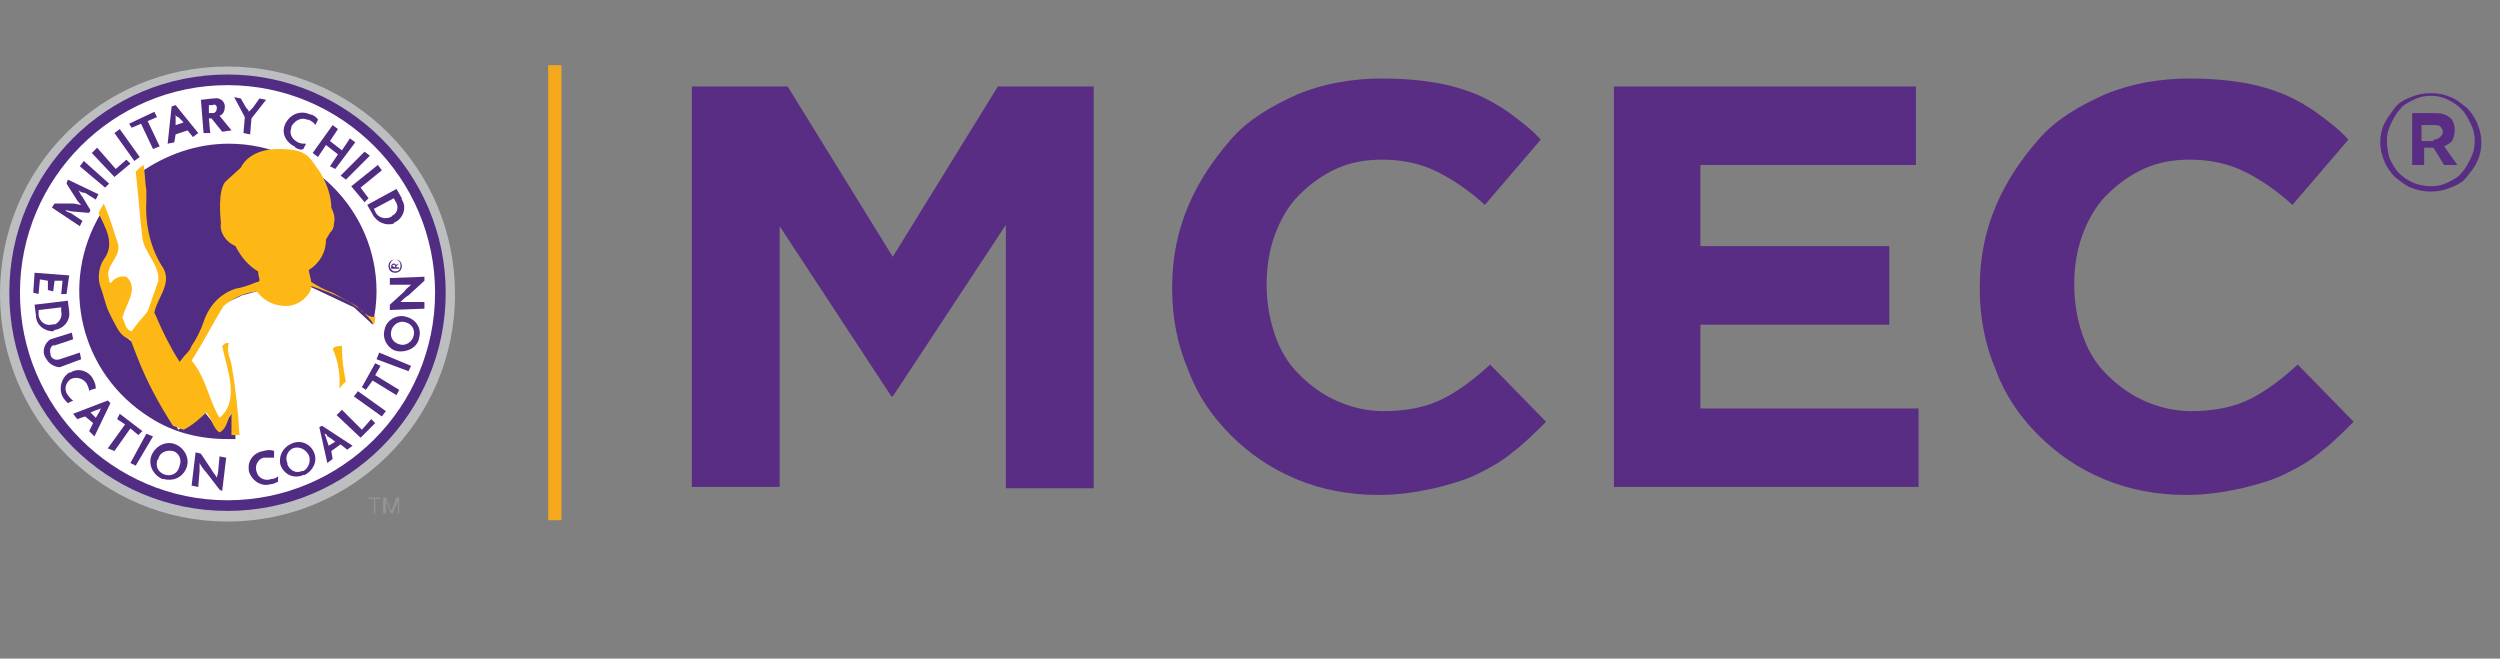 <svg id="Layer_1" xmlns="http://www.w3.org/2000/svg" viewBox="0 0 187.9 49.5"><rect x="0" y="0" width="187.9" height="49.5" fill="#808080" stroke="none"/><style>.st0{enable-background:new}.st1{fill:#582d83}.st5{fill:#502d82}.st6{fill:#fdb816}.st7{fill-rule:evenodd;clip-rule:evenodd;fill:#502d82}</style><g id="Layer_1_1_"><g class="st0"><path class="st1" d="M52 6.5h7.2l7.9 12.8L75 6.5h7.2v30.2h-6.6V16.9l-8.5 12.9H67L58.6 17v19.6H52V6.5zm51.6 30.7c-2.2 0-4.3-.4-6.2-1.2-1.9-.8-3.5-1.9-4.9-3.3s-2.5-3-3.2-4.9c-.8-1.9-1.2-3.9-1.2-6.1v-.1c0-2.2.4-4.2 1.2-6.1.8-1.9 1.9-3.5 3.2-5s3-2.5 5-3.4c1.9-.8 4.1-1.2 6.4-1.2 1.4 0 2.7.1 3.9.3 1.2.2 2.2.5 3.2.9.9.4 1.8.9 2.6 1.5s1.6 1.2 2.2 1.9l-4.2 4.9c-1.2-1.1-2.4-1.9-3.6-2.5s-2.6-.9-4.1-.9c-1.3 0-2.4.2-3.5.7-1.1.5-2 1.2-2.8 2s-1.4 1.9-1.8 3c-.4 1.1-.6 2.4-.6 3.6v.1c0 1.3.2 2.5.6 3.7.4 1.2 1 2.2 1.8 3s1.7 1.5 2.8 2c1.1.5 2.3.8 3.6.8 1.7 0 3.2-.3 4.4-.9 1.2-.6 2.4-1.5 3.6-2.6l4.2 4.3c-.8.8-1.6 1.6-2.4 2.2-.8.7-1.7 1.2-2.7 1.7-1 .5-2.1.8-3.3 1.1-1.4.3-2.7.5-4.2.5zm17.7-30.7H144v5.9h-16.2v6.1H142v5.9h-14.2v6.3h16.4v5.9h-22.9V6.5zm43 30.7c-2.2 0-4.3-.4-6.2-1.2-1.9-.8-3.5-1.9-4.9-3.3s-2.5-3-3.2-4.9c-.8-1.9-1.2-3.9-1.2-6.1v-.1c0-2.2.4-4.2 1.2-6.1.8-1.9 1.9-3.5 3.2-5s3-2.5 5-3.4c1.9-.8 4.1-1.2 6.4-1.2 1.4 0 2.7.1 3.9.3 1.2.2 2.2.5 3.2.9.9.4 1.8.9 2.6 1.5s1.6 1.2 2.2 1.9l-4.2 4.9c-1.2-1.1-2.4-1.9-3.6-2.5s-2.6-.9-4.1-.9c-1.3 0-2.4.2-3.5.7-1.1.5-2 1.2-2.8 2s-1.4 1.9-1.8 3c-.4 1.1-.6 2.4-.6 3.6v.1c0 1.3.2 2.5.6 3.7.4 1.2 1 2.2 1.8 3s1.7 1.5 2.8 2c1.1.5 2.3.8 3.6.8 1.7 0 3.2-.3 4.4-.9 1.2-.6 2.4-1.5 3.6-2.6l4.2 4.3c-.8.8-1.6 1.6-2.4 2.2-.8.7-1.7 1.2-2.7 1.7-1 .5-2.1.8-3.3 1.1-1.4.3-2.7.5-4.2.5z"/></g><g class="st0"><path class="st1" d="M182.7 14.4c-.5 0-1-.1-1.5-.3-.5-.2-.8-.5-1.2-.8-.3-.3-.6-.7-.8-1.2s-.3-.9-.3-1.4c0-.5.1-1 .3-1.4s.5-.8.8-1.2.7-.6 1.2-.8c.5-.2.9-.3 1.5-.3s1 .1 1.5.3c.5.2.8.5 1.2.8.3.3.6.7.8 1.2s.3.9.3 1.4c0 .5-.1 1-.3 1.4-.2.5-.5.8-.8 1.2s-.7.6-1.2.8c-.5.2-1 .3-1.5.3zm0-.4c.5 0 .9-.1 1.3-.3s.8-.4 1-.7c.3-.3.5-.7.7-1.1.2-.4.3-.8.3-1.3s-.1-.9-.3-1.3c-.2-.4-.4-.8-.7-1.1-.3-.3-.6-.5-1-.7-.4-.2-.8-.3-1.3-.3s-.9.1-1.3.3c-.4.2-.8.4-1 .7-.3.3-.5.7-.7 1.1-.2.4-.3.8-.3 1.3s.1.9.2 1.3c.2.4.4.8.7 1.1.3.3.6.5 1 .7s1 .3 1.4.3zm-1.5-5.5h1.8c.5 0 .9.1 1.2.4.2.2.3.5.3.9 0 .3-.1.6-.2.8-.2.2-.4.3-.6.4l1 1.4h-1l-.8-1.3h-.7v1.3h-.9V8.5zm1.7 2c.2 0 .4-.1.5-.2.1-.1.2-.2.2-.4s-.1-.3-.2-.4c-.1-.1-.3-.1-.5-.1h-.9v1.2h.9z"/></g><path fill="none" stroke="#f5a81d" stroke-miterlimit="10" d="M41.7 4.9v34.2"/></g><g id="Layer_2_1_"><circle cx="17.1" cy="22" r="16.6" fill="#fff"/><path d="M17.1 5C7.6 5 0 12.6 0 22.1s7.7 17.1 17.1 17.1c9.4 0 17.1-7.6 17.1-17.1C34.2 12.6 26.5 5 17.1 5zm0 33c-8.8 0-16-7.2-16-16s7.2-16 16-16 16 7.2 16 16-7.2 15.9-16 16z" fill="#bdbec0"/><path class="st5" d="M17.1 5.6C8 5.6.7 12.9.7 22S8 38.4 17.1 38.4 33.5 31 33.5 22 26.1 5.6 17.1 5.6zm0 32c-8.6 0-15.6-7-15.6-15.6s7-15.6 15.6-15.6 15.6 7 15.6 15.6-7 15.6-15.6 15.6z"/><path class="st5" d="M10.6 14.4l.2 2.5.4 1.8.8 1.6.2 1-.4 1.3-.4 1.4 2.1 4 .5-.4 1.2-1.9 1-2.1.7-.8 1.3-.6 1.8-.5-.2-1.5 2.9-.2.3 1.4 3.6 1.7 1.2 1.1.2.2c.2-.8.3-1.7.3-2.5 0-6.1-5-11.1-11.1-11.1-2.4 0-4.7.8-6.7 2.2l.1 1.4z"/><path class="st5" d="M17.6 30.8l-1.1 1.6-1.1-1.4-2 1.3-3.2-6.5-.4-.2-.5-.4-1-2.4-.4-1.4.1-1 .6-1.2-.1-1-.9-2.2C4.4 21.3 6 28.1 11.3 31.4 13 32.5 15 33 17.1 33h.6l-.1-2.2z"/><path class="st6" d="M25.7 26c-.2 0-.5 0-.7.2.4.9.6 2 .5 3 .2-.2.3-.4.5-.5-.2-.9-.3-1.8-.3-2.7z"/><path class="st6" d="M27.2 23.4l-.4-.4-1.8-1c-.6-.2-1.1-.5-1.6-.8l-.2-.9c.8-.5 1.3-1.3 1.3-2.3l.3-.5c.2-.2.3-.4.3-.7.1-.4 0-.8-.2-1.2 0-.8-.3-1.7-.7-2.4 0-.1-.1-.1-.1-.2-.9-1.2-.9-1.8-3.2-1.8h-.2c-2.1.1-2.6 1.4-2.6 1.4l-1.1 1c-.7.6-.4 3.1-.4 3.1v.1c-.1.7.4 1.4 1.1 1.7.4.8 1 1.5 1.7 1.9 0 0 0 .2.1.6 0 .1 0 .2-.2.2-.5.2-1 .4-1.6.5-1.2.4-2 1.3-2.4 2.5-.2.6-.5 1.2-.9 1.8-.1.3-.3.5-.5.7l-.4.5c-.7-1.1-1.3-2.3-1.8-3.5l-.1-.2c.2-1.1 1.3-2.1.7-3.3-1-1.5-1.4-3.3-1.3-5.1v-.8c-.1-.6-.1-1.2-.2-1.9-.2.1-.4.3-.6.5.2 1.7.3 3.4.5 5 .2 1.2 1.3 2 1.2 3.2l-.8 2.3c-.4.5-.8.9-1.2 1.5-.5-.1-.5-.7-.7-1 .2-1 1.3-2.2.3-3.1-.5-.1-.9.1-1.2.5 0-.1-.1-.1-.1-.2V21c-.4-1.1 1.1-1.7.6-2.9-.3-.9-.6-1.9-1-2.8l-.4.7c.5 1.1 1.3 2.3.4 3.5-.4.6-.5 1.5-.2 2.2l.1.3c.1.3.2.7.3 1 .1.3.3.7.4.9.4.7.6 1.4 1.4 1.6l.5 1.3c.7 1.8 1.6 3.5 2.7 5.2.3.1.5.2.8.3.6-.3 1.2-.8 1.7-1.3.4.4.5 1.2 1 1.5.6-.3.6-1.1.9-1.5v1.7h.6c-.1-1.8-.3-3.6-.6-5.3-.1-.5-.4-1-.2-1.6-.2-.1-.4.1-.5.2.3 1.6 1.4 4.1-.2 5.4-.8-1.3-1-3-2.1-4.3.9-1.4 1.6-2.8 2.4-4.1.7-.6 1.6-1 2.5-1.1.5.7 1.3 1.1 2.2 1.1.6 0 1.2-.3 1.6-.8.2-.2.3-.5.3-.7 1.7.6 3.7 1.3 4.7 2.9.1-.2.1-.4.1-.6-.4.1-.7-.2-1-.4z"/><path class="st5" d="M7.4 14.6l-2.3-1.1-.1.3.7 1.1c.1.2.3.4.4.5-.2 0-.4-.1-.6-.1H4.1l-.2.3L6 17l.2-.4-.9-.6c-.1 0-.3-.1-.4-.2.2 0 .4.1.6.1l1.2.1.1-.2-.6-1c-.1-.1-.2-.3-.3-.5.1.1.3.2.5.2l.8.5.2-.4zm.8-.8l-1.9-1.7-.3.4 1.9 1.6zm1.6-1.5l-.3-.3-.8.7-1.4-1.6-.4.4 1.7 1.8zm.7-.5L9 9.7l-.4.3 1.5 2.1zm1.3-3l-.2-.4-1.9.9.2.3.7-.3.9 1.9.5-.2-.9-1.9z"/><path class="st7" d="M14.9 10l-1.7-2.1-.3.1-.3 2.8.5-.1.1-.6.9-.3.4.5.4-.3zm-1.1-.8l-.6.2v-.8c0 .1.1.2.2.2l.4.4zm3.6.6l-.9-1.1c.3-.1.4-.4.4-.7 0-.4-.4-.7-.8-.6H16l-.9.1.2 2.5h.5l-.1-1.1h.2l.8 1 .7-.1zm-1.1-1.7c0 .2-.1.4-.3.4h-.3v-.6h.3c.1-.1.3 0 .3.2 0-.1 0 0 0 0z"/><path class="st5" d="M20 7.5l-.5-.1-.5.7-.3.3c0-.1-.1-.2-.2-.3l-.4-.7-.5-.1.8 1.5-.1 1.2.5.1.1-1.2L20 7.5zM23.9 9c-.1-.2-.4-.4-.6-.4-.6-.3-1.4-.1-1.8.6s-.1 1.4.6 1.8c0 0 .1 0 .1.1.2.1.4.2.6.1l.2-.4c-.2 0-.4 0-.6-.1-.4-.2-.7-.6-.5-1.1v-.1c.3-.5.8-.7 1.2-.5h.1c.2.1.4.2.5.4l.2-.4zm1.3 3.7l1.5-2-.4-.3-.6.9-.9-.7.6-.9-.4-.3-1.5 2.1.4.3.6-.9.9.7-.6.9zm.8.8l1.8-1.8-.4-.3-1.8 1.8zm1.4 1.7l.3-.3-.6-.8 1.6-1.3-.3-.4-2 1.6z"/><path class="st7" d="M29.7 16.7c.6-.3.9-1.1.5-1.7v-.1l-.4-.7-2.2 1.2.4.7c.3.6 1 .9 1.6.7 0-.1.1-.1.1-.1zm-.3-.4c-.4.2-1 .1-1.2-.4l-.1-.2 1.5-.8.1.2c.3.4.2.9-.2 1.1l-.1.1z"/><path class="st5" d="M2.5 22l.4.1L3 21l.6.1v.7l.4.1.1-.8h.6l-.1 1H5l.2-1.4-2.6-.2z"/><path class="st7" d="M4.1 24.8c.7-.1 1.2-.7 1.1-1.4l-.1-.8-2.5.3.1.8c0 .7.6 1.2 1.3 1.2l.1-.1zm-.2-.4c-.5.1-.9-.2-1-.7v-.4l1.7-.2v.3c.1.4-.1.8-.5 1 0-.1-.1 0-.2 0z"/><path class="st5" d="M4.5 27.6l1.6-.6-.1-.5-1.5.5c-.3.1-.6 0-.7-.3v-.1c-.1-.3 0-.6.3-.7L4 26l1.5-.5-.1-.5-1.6.5c-.5.3-.7 1-.3 1.5.2.4.7.6 1 .6zm2.7 1.6c0-.3-.1-.5-.2-.7-.3-.6-1.1-.9-1.7-.5h-.1c-.6.4-.8 1.2-.5 1.8.1.2.3.4.4.5l.4-.2c-.2-.1-.3-.3-.4-.4-.3-.4-.2-.9.2-1.2.4-.2.9-.1 1.2.3.1.2.2.4.2.6 0-.1.5-.2.5-.2z"/><path class="st7" d="M7.1 32.8l1.2-2.5-.2-.2-2.6 1 .3.4.6-.2.6.5-.3.6.4.4zm.1-1.4l-.4-.4.5-.2c.1 0 .2-.1.3-.1-.1.1-.1.2-.1.2l-.3.5z"/><path class="st5" d="M10.4 32.7l.3-.3L9 31.1l-.2.4.6.4-1.3 1.8.5.2 1.2-1.7zm-.2 2.3l1.3-2.2-.5-.2-1.2 2.2z"/><path class="st7" d="M14 35.2c.3-.7-.1-1.5-.8-1.8s-1.5.1-1.8.8c-.3.7.1 1.5.8 1.8h.1c.7.2 1.4-.1 1.7-.8zm-.5-.2c-.1.5-.5.8-1 .7s-.8-.5-.7-1c0-.1 0-.1.1-.2.1-.5.6-.7 1.1-.6.4.1.7.6.5 1.1z"/><path class="st5" d="M16.7 36.9l.3-2.5-.5-.1-.1 1.1c0 .2-.1.4-.1.5-.1-.2-.3-.4-.4-.6l-.8-1.2-.4-.1-.3 2.5.5.1.1-1.2v-.6c.1.2.3.5.5.7l1 1.3.2.1zm3.9-3c-.2-.1-.5-.1-.8 0-.7.1-1.2.7-1.1 1.4v.1c.2.7.9 1.2 1.6 1 .2 0 .4-.1.6-.2v-.4c-.1.1-.3.2-.5.2-.5.2-1-.1-1.1-.5-.2-.5.1-1 .5-1.1h.8v-.5z"/><path class="st7" d="M23.6 34c-.3-.7-1.1-1-1.8-.6-.6.3-.9 1-.7 1.6.3.7 1 1 1.7.7h.1c.6-.3 1-1 .7-1.7 0 0 0-.1 0 0zm-.4.2c.2.4 0 1-.4 1.2h-.1c-.4.2-.9 0-1.1-.5v-.1c-.2-.4 0-.9.4-1.1.5-.2 1 .1 1.2.5zm3.3-.7L24.2 32l-.2.1.6 2.7.4-.3-.1-.6.7-.5.5.4.4-.3zm-1.3-.3l-.5.3-.2-.6c0-.1-.1-.2-.1-.3.1 0 .2.1.2.2.1 0 .6.4.6.4z"/><path class="st5" d="M28.2 31.8l-.3-.3-.7.8-1.5-1.5-.4.4 1.8 1.7zm.8-.9l-2.1-1.5-.3.4 2.1 1.5zm-.4-3.4l-.4-.2-1 1.8.3.2.5-.7 1.8 1.1.2-.4-1.8-1.1zm2.3 0l-2.4-1-.2.5 2.4.9z"/><path class="st7" d="M30.5 23.8c-.7-.2-1.5.3-1.6 1-.2.7.3 1.5 1 1.6s1.5-.3 1.6-1c.2-.7-.2-1.4-1-1.6.1 0 .1 0 0 0zm-.1.4c.5.1.8.5.7 1-.1.5-.6.8-1 .7-.5-.1-.8-.5-.7-1 .1-.5.6-.8 1-.7z"/><path class="st5" d="M31.9 20.8l-2.6.1v.5h1.6c-.2.2-.4.3-.5.5l-1.1 1v.4l2.6-.1v-.5h-1.8c.2-.2.4-.4.6-.5l1.2-1.1v-.3zm-1.7-.8c0 .3-.2.5-.5.5s-.5-.2-.5-.5.2-.5.5-.5.5.2.5.5zm-.9 0c0 .2.2.4.4.4s.4-.1.4-.4v-.1c0-.2-.2-.4-.4-.4s-.4.2-.4.5zm.7-.2l-.2.2v.1h.2v.1h-.6V20c0-.1.1-.2.2-.2s.1.1.2.1l.2-.1zm-.5.2l.2.1V20s0-.1-.1-.1-.1 0-.1.1z"/><path d="M28.3 38.6h-.2v-1.1h-.4v-.1h.9v.1h-.4v1.1zm1.1 0l-.3-.7-.1-.3v1h-.2v-1.2h.2l.3.8c0 .1.1.1.1.2 0-.1.1-.1.1-.2l.3-.8h.2v1.2h-.1v-1l-.1.3-.3.7h-.1z" fill="#939598"/></g></svg>